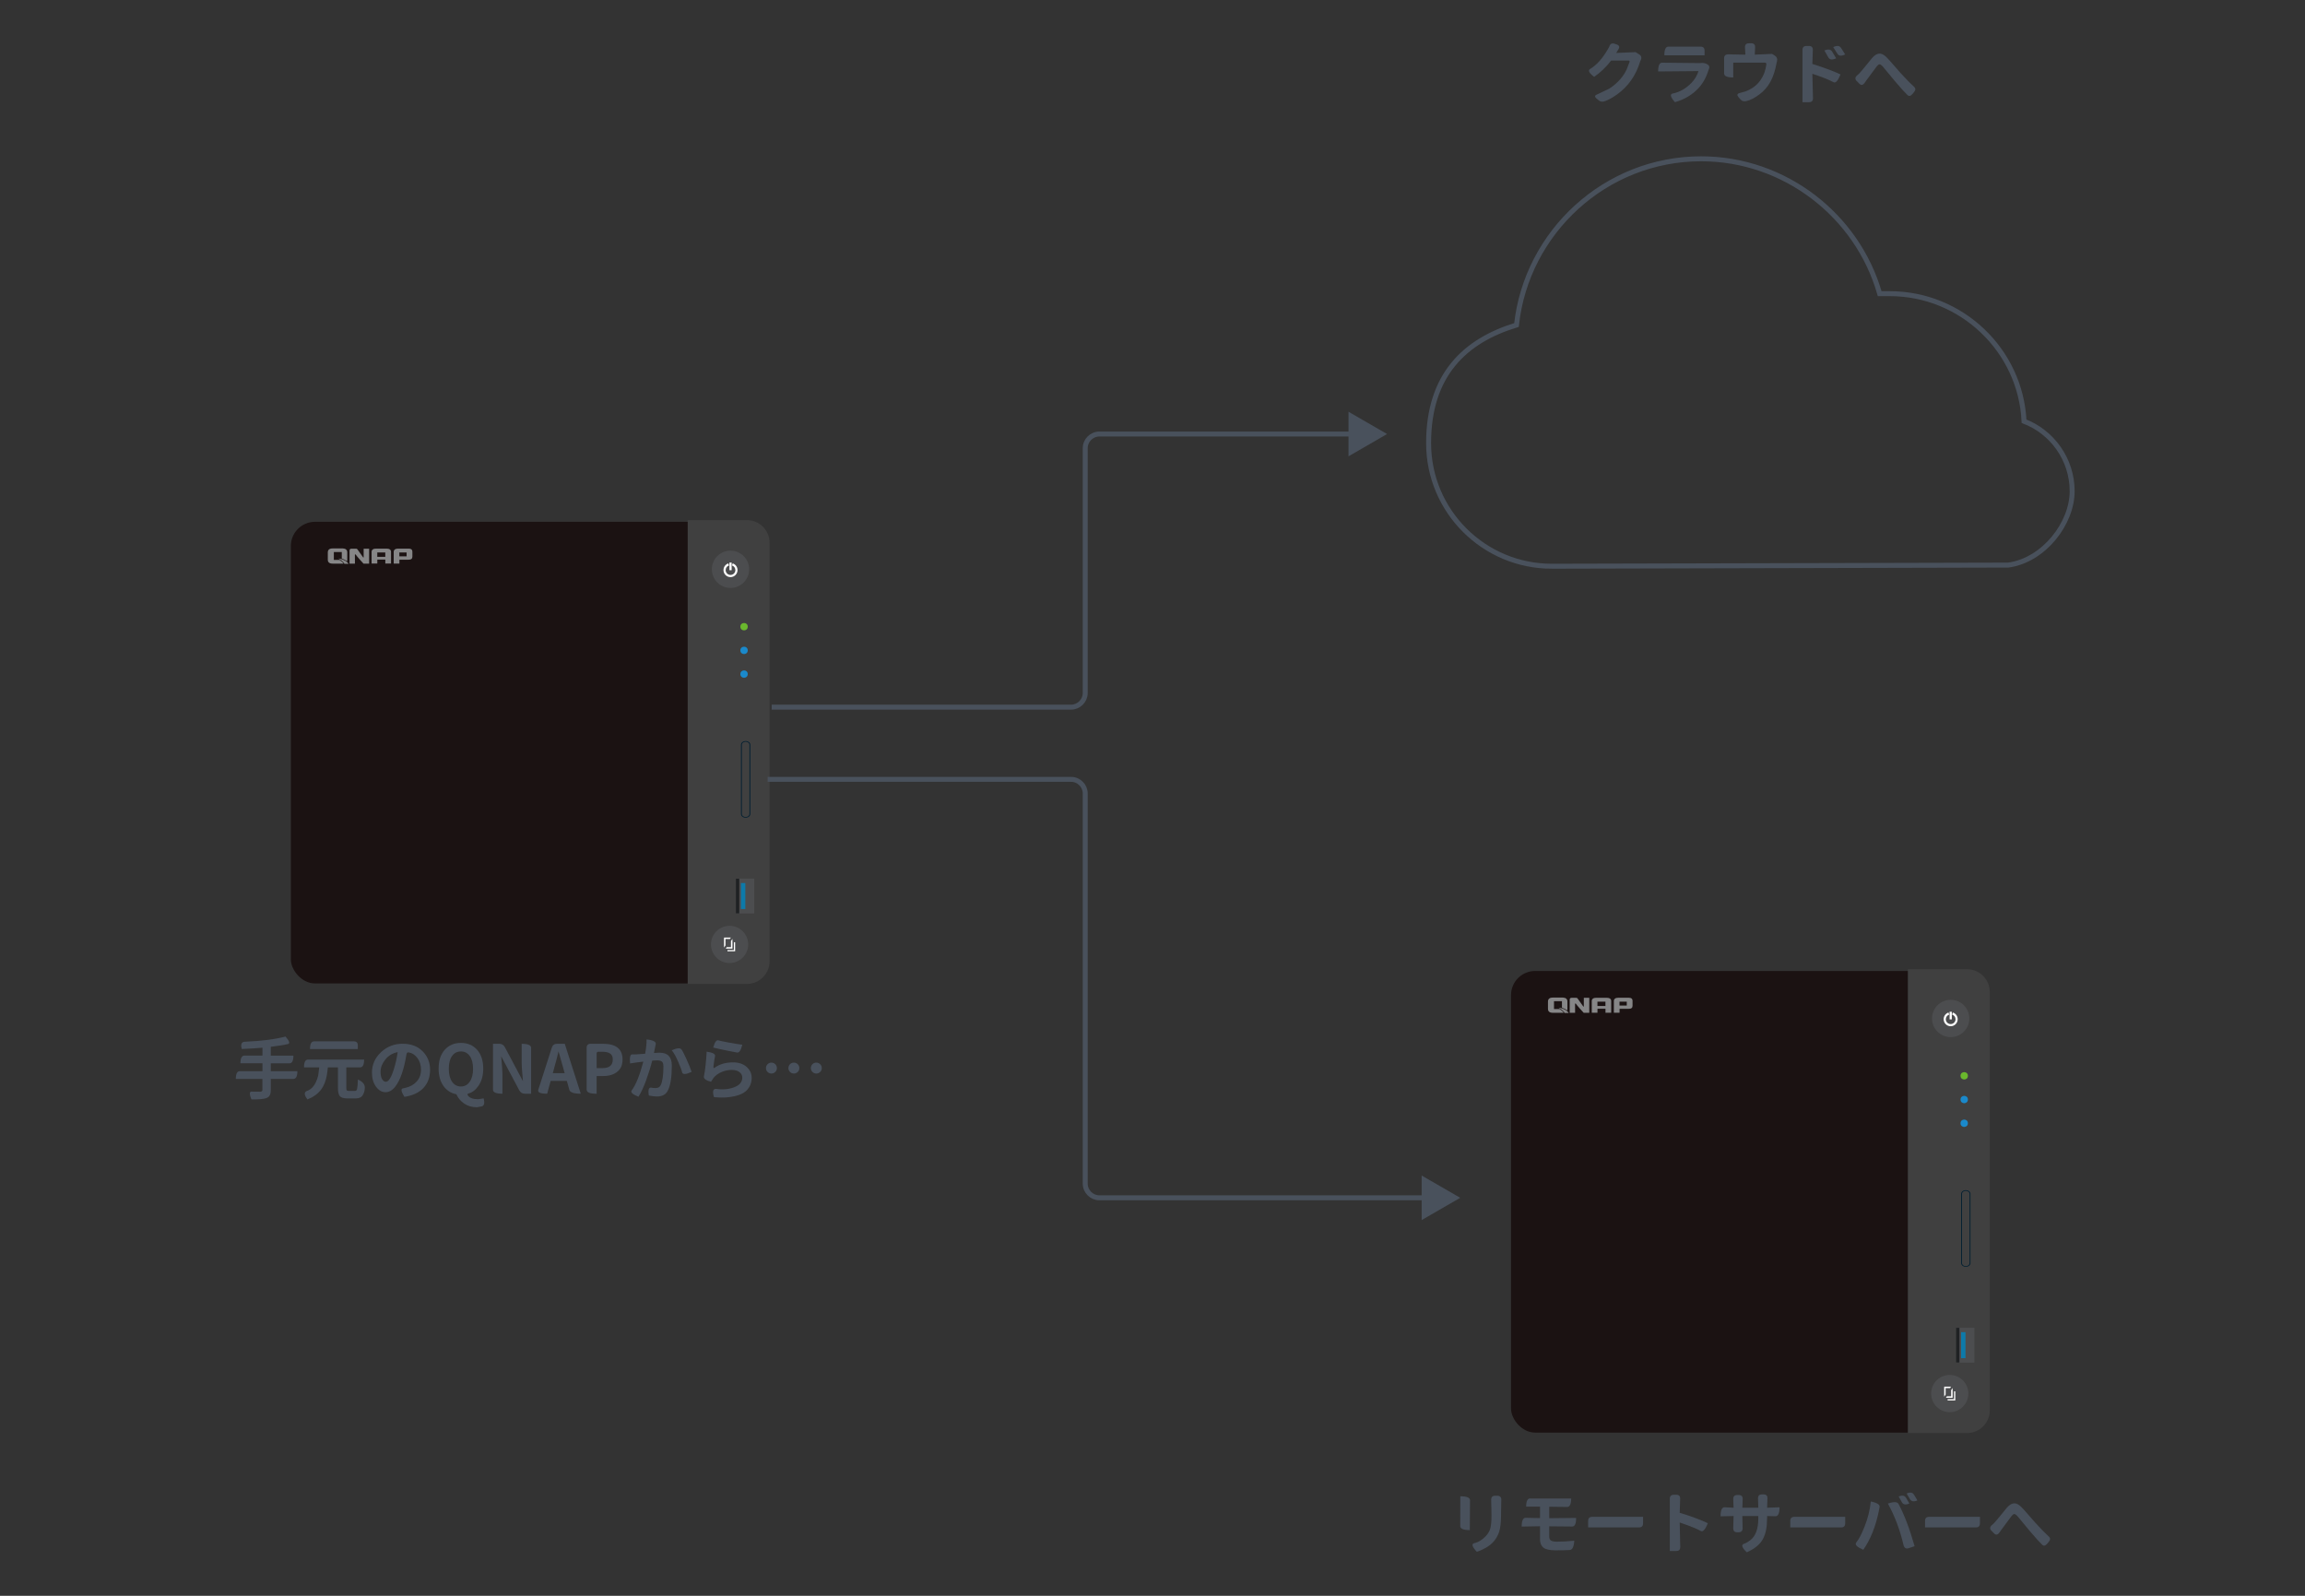<?xml version="1.0" encoding="UTF-8"?>
<svg id="uuid-cc71e11c-71b9-4730-8c41-d69da40b21c5" data-name="圖層 1" xmlns="http://www.w3.org/2000/svg" viewBox="0 0 650 450">
  <rect x="0" y="0" width="650" height="450" fill="#333333" stroke="none"/>
  <g>
    <path d="M83.86,302.05c0,1.47-.38,2.2-1.14,2.2h-6.36v3.1c0,.67-.1,1.18-.29,1.52-.18.34-.49.6-.95.78-.73.28-2.14.41-4.22.38-.62-1.5-.6-2.23.06-2.2.28.01,1.09.02,2.43.02.41-.01.61-.19.61-.53v-3.06h-7.5c0-1.47.38-2.2,1.14-2.2h6.37v-2.22h-6.21c0-1.44.38-2.17,1.14-2.17h5.07v-2.22c-1.79.15-3.73.27-5.83.36-.38-1.33-.09-2.01.87-2.05,4.66-.19,8.48-.68,11.46-1.46,1.09,1.25,1.32,1.96.68,2.11-.91.24-2.52.5-4.83.78v2.49h6.38c0,1.44-.38,2.17-1.14,2.17h-5.24v2.22h7.5Z" style="fill: #49515c;"/>
    <path d="M98.38,307.64h1.71c.32,0,.52-.19.61-.57.1-.39.18-1.28.23-2.66,1.39.63,2.04,1.44,1.94,2.43-.01.72-.21,1.39-.59,2-.37.61-1.03.91-2,.91h-2.28c-1.06,0-1.78-.21-2.15-.63-.37-.42-.55-1.19-.55-2.32v-5.81h-2.85c-.08.87-.18,1.64-.3,2.3-.11.65-.3,1.33-.57,2.05-.27.71-.6,1.33-.99,1.86-.91,1.22-2.21,2.16-3.89,2.83-.94-1.23-1-2.03-.17-2.39,1.06-.34,1.91-1.16,2.53-2.45.32-.67.54-1.31.67-1.92l.29-2.28h-4.29c0-1.47.38-2.2,1.14-2.2h15.81c0,1.47-.38,2.2-1.14,2.2h-3.88v5.81c0,.36.04.58.13.68.09.1.29.15.61.15ZM99.77,293.65c.76,0,1.14.38,1.14,1.14v1.04h-13.49c0-1.46.38-2.18,1.14-2.18h11.21Z" style="fill: #49515c;"/>
    <path d="M119.17,296.45c1.41,1.41,2.11,3.15,2.11,5.22s-.62,3.78-1.86,5.11c-1.23,1.32-3.02,2.16-5.38,2.53-.95-1.51-1.07-2.31-.36-2.41-.2.05.03,0,.7-.15,1.28-.3,2.32-.89,3.12-1.77.81-.89,1.22-1.99,1.22-3.32s-.35-2.44-1.04-3.34c-.7-.9-1.5-1.41-2.41-1.54-.35-.09-.57.09-.65.53-.68,4.21-1.72,7.23-3.12,9.06-.82,1.08-1.75,1.62-2.79,1.62s-1.94-.53-2.7-1.58c-.75-1.05-1.12-2.37-1.12-3.95,0-2.22.84-4.12,2.53-5.72,1.7-1.61,3.73-2.41,6.1-2.41s4.26.71,5.66,2.13ZM107.31,302.2c0,.9.15,1.6.44,2.11.3.49.66.74,1.06.74.79,0,1.56-1.25,2.32-3.76.46-1.48.79-3.01,1.01-4.6-1.47.3-2.64,1.01-3.51,2.13-.87,1.1-1.31,2.23-1.31,3.38Z" style="fill: #49515c;"/>
    <path d="M134.52,312.24c-1.38,0-2.57-.34-3.57-1.01-1-.66-1.75-1.54-2.26-2.66-1.52-.29-2.74-1.08-3.65-2.36-.9-1.28-1.35-2.91-1.35-4.88,0-2.25.58-4.02,1.73-5.3,1.15-1.29,2.67-1.94,4.56-1.94s3.41.65,4.56,1.94,1.73,3.06,1.73,5.3c0,1.89-.42,3.46-1.25,4.71-.82,1.25-1.78,2.02-2.87,2.3-.33.09-.41.26-.23.51.43.75,1.41,1.12,2.93,1.12l1.54-.23c.34,1.38.14,2.13-.61,2.26l-1.25.23ZM129.98,306.38c1.05,0,1.88-.45,2.49-1.35.62-.9.93-2.12.93-3.65s-.31-2.74-.93-3.59c-.61-.86-1.44-1.29-2.49-1.29s-1.89.43-2.51,1.29c-.61.85-.91,2.05-.91,3.59s.3,2.75.91,3.65c.62.9,1.46,1.35,2.51,1.35Z" style="fill: #49515c;"/>
    <path d="M139.02,307.28v-12.94h1.75c.75,0,1.29.34,1.63,1.01l5.07,9.54c-.24-2.65-.36-4.29-.36-4.92v-5.62c1.77,0,2.66.38,2.66,1.14v12.94h-1.71c-.76,0-1.31-.34-1.65-1.01l-5.07-9.54c.23,2.61.34,4.24.34,4.9v5.64c-1.77,0-2.66-.38-2.66-1.14Z" style="fill: #49515c;"/>
    <path d="M151.79,307.33l3.82-11.91c.23-.72.72-1.08,1.48-1.08h2.17l4.52,14.08c-1.96,0-3.04-.37-3.23-1.1l-.7-2.51h-4.56l-.99,3.61c-1.9,0-2.74-.36-2.51-1.08ZM156.31,301.08l-.42,1.54h3.34l-.42-1.54c-.05-.16-.49-1.7-1.31-4.6-.36,1.52-.75,3.05-1.2,4.6Z" style="fill: #49515c;"/>
    <path d="M165.43,307.28v-11.8c0-.76.38-1.14,1.14-1.14h3.48c3.67,0,5.51,1.48,5.51,4.43,0,1.53-.51,2.69-1.52,3.48-1,.79-2.31,1.18-3.91,1.18h-1.88v5c-1.88,0-2.81-.38-2.81-1.14ZM168.24,301.2h1.69c1.91,0,2.87-.81,2.87-2.43,0-.79-.25-1.34-.74-1.67-.48-.34-1.22-.51-2.22-.51h-1.1c-.33,0-.49.17-.49.49v4.12Z" style="fill: #49515c;"/>
    <path d="M181.41,299.37c-.86.09-2.11.26-3.74.51-.15-1.72.04-2.57.59-2.55.39.05,1.62-.01,3.67-.19.28-1.55.41-2.89.4-4.03,1.89.19,2.75.66,2.58,1.41l-.08.34-.42,2.07,1.6-.08c2.29,0,3.44,1.21,3.44,3.63,0,3.19-.36,5.52-1.08,6.97-.54,1.17-1.58,1.75-3.12,1.75-.66,0-1.42-.09-2.28-.27-.28-1.67,0-2.41.82-2.2.11.06.49.09,1.14.09s1.12-.27,1.39-.82c.51-1.06.76-2.82.76-5.26,0-.71-.15-1.17-.44-1.39-.28-.23-.75-.34-1.41-.34-.16,0-.6.03-1.31.08-.44,1.77-1.01,3.6-1.69,5.47-.67,1.88-1.4,3.45-2.18,4.71-1.65-.66-2.29-1.24-1.94-1.75,1.19-1.57,2.29-4.29,3.31-8.17ZM192.2,295.97c.21.24.66,1.1,1.33,2.58.68,1.48,1.18,2.72,1.5,3.71-1.61.75-2.5.79-2.68.13-.09-.49-.44-1.46-1.06-2.89-.61-1.44-1.23-2.56-1.86-3.34,1.51-.65,2.43-.71,2.77-.19Z" style="fill: #49515c;"/>
    <path d="M201.64,297.83c-.11.44-.26,1.38-.44,2.81-.06.49.04.65.32.46,1.38-1.01,3.11-1.52,5.19-1.52,1.6,0,2.87.42,3.82,1.27.96.85,1.44,1.87,1.44,3.08,0,1.43-.49,2.63-1.48,3.61-.98.96-2.65,1.58-5.02,1.86-1.19.14-2.57.13-4.14-.02-.48-1.66-.25-2.43.68-2.32,1.84.27,3.51.11,5.03-.46,1.52-.57,2.28-1.48,2.28-2.74,0-.62-.27-1.13-.8-1.54s-1.27-.61-2.22-.61-1.89.2-2.81.59c-.92.38-1.68.93-2.28,1.65l-.7,1.1c-1.46-.37-2.13-.88-2.01-1.54.34-1.61.6-3.93.78-6.95,1.7.24,2.48.66,2.36,1.25ZM202.58,293.37c.27.1,1.22.3,2.85.61,1.65.3,2.95.51,3.9.63-.38,1.55-.87,2.28-1.46,2.2-.29-.04-1.28-.23-2.96-.57-1.68-.34-2.94-.62-3.78-.84.41-1.52.89-2.2,1.46-2.03Z" style="fill: #49515c;"/>
    <path d="M216.45,300.1c.3-.3.66-.45,1.09-.45s.79.15,1.09.45c.3.3.45.66.45,1.09s-.15.79-.45,1.09-.66.45-1.09.45-.79-.15-1.09-.45-.45-.66-.45-1.09.15-.79.45-1.09ZM222.78,300.1c.3-.3.66-.45,1.09-.45s.79.15,1.09.45c.3.3.45.66.45,1.09s-.15.79-.45,1.09-.66.45-1.09.45-.79-.15-1.09-.45c-.3-.3-.45-.66-.45-1.09s.15-.79.45-1.09ZM229.11,300.1c.3-.3.66-.45,1.09-.45s.79.15,1.09.45c.3.3.45.66.45,1.09s-.15.79-.45,1.09-.66.45-1.09.45-.79-.15-1.09-.45c-.3-.3-.45-.66-.45-1.09s.15-.79.45-1.09Z" style="fill: #49515c;"/>
  </g>
  <g>
    <path d="M411.78,430.34l.02-8.4c1.82,0,2.74.38,2.74,1.14l-.06,8.4c-1.8,0-2.7-.38-2.7-1.14ZM422.22,421.79c.76,0,1.14.37,1.14,1.12l-.08,4.54c0,1.93-.18,3.43-.53,4.52-.65,1.96-1.91,3.47-3.8,4.52-.85.48-1.68.85-2.49,1.1-1.32-1.39-1.56-2.2-.74-2.43,1.17-.24,2.27-.92,3.33-2.05.63-.68,1.05-1.43,1.25-2.24.2-.82.3-2.01.3-3.57l-.09-4.37c-.01-.76.35-1.14,1.1-1.14h.61Z" style="fill: #49515c;"/>
    <path d="M431.51,422.57h11.55c0,1.58-.38,2.38-1.14,2.38l-5.04-.06v3.23l7.58-.08c.01,1.62-.36,2.43-1.12,2.43l-6.46-.06v2.91c0,.52.16.89.49,1.1.34.22.9.32,1.67.32,1.49,0,3.13-.09,4.9-.27-.11,1.71-.54,2.58-1.29,2.62-.9.06-2.21.09-3.93.09s-2.89-.26-3.51-.78c-.62-.52-.93-1.3-.93-2.34v-3.67l-5.17.09c0-1.66.38-2.48,1.14-2.47l4.03.08v-3.23h-3.91c0-1.54.38-2.32,1.14-2.32Z" style="fill: #49515c;"/>
    <path d="M463.33,429.58c0,.76-.38,1.14-1.14,1.14h-14.34v-1.84c0-.76.38-1.14,1.14-1.14h14.35v1.84Z" style="fill: #49515c;"/>
    <path d="M470.88,437.37v-14.72c0-.76.38-1.14,1.14-1.14h.68c.76,0,1.13.38,1.1,1.14l-.13,3.95c1.28.37,2.7.84,4.27,1.42,1.57.58,2.79,1.09,3.67,1.52-.72,1.75-1.37,2.48-1.94,2.2-1.19-.65-3.19-1.45-6-2.41l.15,6.9c.01.76-.36,1.14-1.12,1.14h-1.82Z" style="fill: #49515c;"/>
    <path d="M498.31,428.13c0,1.24-.09,2.32-.27,3.23-.17.9-.46,1.75-.87,2.57-.8,1.54-2.33,2.81-4.58,3.8-1.36-1.28-1.63-2.07-.84-2.38.49-.14,1.11-.49,1.84-1.04,1.49-1.15,2.24-3.18,2.24-6.08v-.72h-4.5l.08,3.44c0,.76-.38,1.14-1.14,1.14h-.38c-.76,0-1.13-.38-1.12-1.14l.09-3.44-3.67.08c0-1.72.38-2.57,1.14-2.55l2.53.13-.09-2.45c-.01-.76.36-1.14,1.12-1.14h.42c.76,0,1.13.38,1.12,1.14l-.09,2.45h4.5l-.09-2.62c-.01-.76.36-1.14,1.12-1.14h.44c.76,0,1.13.38,1.1,1.14l-.09,2.62,3.5-.13c0,1.68-.38,2.53-1.14,2.53l-2.36-.06v.63Z" style="fill: #49515c;"/>
    <path d="M520.33,429.58c0,.76-.38,1.14-1.14,1.14h-14.34v-1.84c0-.76.38-1.14,1.14-1.14h14.35v1.84Z" style="fill: #49515c;"/>
    <path d="M525.75,430.62c.97-2.43,1.58-4.84,1.8-7.22,1.85.38,2.67.93,2.47,1.65.03-.15-.03.12-.15.82-.91,4.54-2.39,8.25-4.43,11.15-1.77-.75-2.44-1.42-2-2.03.8-1,1.56-2.46,2.3-4.37ZM538.19,436.59c-.72.23-1.19-.08-1.41-.91-1-4.29-2.47-8.19-4.41-11.7,1.68-.54,2.68-.51,3,.11,1.62,3.01,3.13,6.99,4.54,11.93l-1.73.57ZM537.49,422.36l.93,1.62c-1.01.44-1.7.33-2.07-.32l-.93-1.65c1-.42,1.69-.3,2.07.36ZM539.73,421.48l.97,1.62c-1.01.43-1.71.32-2.09-.34l-.95-1.61c1-.42,1.69-.3,2.07.34Z" style="fill: #49515c;"/>
    <path d="M558.33,429.58c0,.76-.38,1.14-1.14,1.14h-14.34v-1.84c0-.76.38-1.14,1.14-1.14h14.35v1.84Z" style="fill: #49515c;"/>
    <path d="M561.6,431.69c-.53-.54-.51-1.07.06-1.58l.59-.53c.44-.47,1.09-1.23,1.94-2.28.85-1.06,1.43-1.78,1.75-2.15.67-.76,1.32-1.17,1.96-1.22.63-.05,1.3.26,2,.93.49.48,1.22,1.28,2.17,2.39.96,1.12,1.55,1.79,1.77,2.03,1.7,1.86,3,3.19,3.9,3.99.49.44.49.95,0,1.52l-.48.57c-.49.57-.95.65-1.37.25-.65-.61-1.83-1.92-3.55-3.93-.25-.3-.82-.99-1.69-2.05-.86-1.06-1.46-1.79-1.81-2.17-.34-.35-.62-.53-.84-.51-.21.01-.47.2-.76.57-.28.37-.8,1.08-1.58,2.13-.77,1.04-1.23,1.67-1.39,1.88l-.34.49c-.53.81-1.06.94-1.6.4l-.72-.74Z" style="fill: #49515c;"/>
  </g>
  <g>
    <path d="M455.9,12.54c.72.24.89.68.51,1.33l-.65,1.06,5.47-.23.97.61c.65.39.81.93.49,1.62l-.15.34c-1.2,3.99-3.39,7.11-6.55,9.37-1.23.87-2.33,1.49-3.29,1.84-.76.33-1.42.24-1.98-.27l-.57-.49c-.56-.51-.43-.89.38-1.16l3.27-1.56c1.19-.77,2.25-1.68,3.17-2.74.62-.71,1.18-1.56,1.69-2.56l.84-2.17c.11-.3.01-.46-.3-.46h-4.86c-1.43,1.86-3.03,3.39-4.79,4.6-1.42-1.05-1.81-1.79-1.18-2.2,1.82-1.08,3.48-2.91,4.98-5.49.39-.65.55-.95.48-.91.25-.72.74-.97,1.46-.74l.61.21Z" style="fill: #49515c;"/>
    <path d="M481.55,18.2c.48.3.6.72.36,1.25-.67,2.18-1.61,3.93-2.81,5.26-1.77,1.96-4.03,3.33-6.78,4.1-1.25-1.43-1.47-2.24-.65-2.43,1.96-.38,3.74-1.39,5.34-3.04.89-.91,1.54-2.01,1.96-3.29l-11.38.1c0-1.65.37-2.47,1.12-2.47l10.49.11h.3c.72-.13,1.41,0,2.05.4ZM470.48,13.15h9.08c.75,0,1.12.38,1.12,1.14v1.31h-11.34c0-1.63.38-2.45,1.14-2.45Z" style="fill: #49515c;"/>
    <path d="M493.83,12.2c.76,0,1.13.38,1.1,1.14l-.09,2.07,4.88-.21.68.42c.65.39.88.96.7,1.69l-.11.42c-.37,2.08-.94,3.84-1.73,5.3-.77,1.44-1.84,2.66-3.19,3.65-1.36.98-2.51,1.57-3.48,1.79-.75.23-1.37.06-1.86-.51l-.49-.57c-.49-.57-.38-.96.34-1.16l1.6-.44c1.86-.7,3.3-1.78,4.31-3.25.85-1.22,1.38-2.65,1.6-4.29.06-.39-.07-.59-.4-.59h-8.93v4.18c-1.71,0-2.57-.38-2.57-1.14v-4.24c0-.76.38-1.14,1.14-1.14l4.86.1-.11-2.07c-.03-.76.34-1.14,1.1-1.14h.65Z" style="fill: #49515c;"/>
    <path d="M508.29,28.82v-14.72c0-.76.38-1.14,1.14-1.14h.68c.76,0,1.13.38,1.1,1.14l-.13,3.93c1.29.39,2.72.88,4.29,1.46,1.57.58,2.79,1.08,3.65,1.5-.71,1.76-1.36,2.5-1.96,2.2-1.24-.68-3.24-1.48-5.98-2.39l.17,6.88c.01.76-.36,1.14-1.12,1.14h-1.84ZM516.65,14.55l1.14,1.9c-1.1.49-1.84.41-2.2-.25l-1.12-1.96c1.06-.44,1.79-.34,2.18.3ZM519.15,13.49l1.18,1.86c-1.06.52-1.79.46-2.19-.19l-1.18-1.88c1.05-.49,1.78-.42,2.18.21Z" style="fill: #49515c;"/>
    <path d="M523.6,22.88c-.53-.54-.51-1.07.06-1.58l.59-.53c.44-.47,1.09-1.23,1.94-2.28.85-1.06,1.43-1.78,1.75-2.15.67-.76,1.32-1.17,1.96-1.22.63-.05,1.3.26,2,.93.49.48,1.22,1.28,2.17,2.39.96,1.12,1.55,1.79,1.77,2.03,1.7,1.86,3,3.19,3.9,3.99.49.44.49.95,0,1.52l-.48.57c-.49.57-.95.65-1.37.25-.65-.61-1.83-1.92-3.55-3.93-.25-.3-.82-.99-1.69-2.05-.86-1.06-1.46-1.79-1.81-2.17-.34-.35-.62-.53-.84-.51-.21.01-.47.2-.76.57-.28.37-.8,1.08-1.58,2.13-.77,1.04-1.23,1.67-1.39,1.88l-.34.49c-.53.81-1.06.94-1.6.4l-.72-.74Z" style="fill: #49515c;"/>
  </g>
  <g id="uuid-7be3648c-dbae-4b48-ae27-31f7687f8071" data-name="NAS-0033-flat-TS-453Be">
    <g>
      <rect x="82.02" y="147.15" width="134.45" height="130.17" rx="6.81" ry="6.81" style="fill: #1b1212;"/>
      <path d="M193.93,146.67h16.7c3.53,0,6.39,2.86,6.39,6.39v118.01c0,3.53-2.86,6.39-6.39,6.39h-16.7v-130.78Z" style="fill: #404040;"/>
      <path d="M102.53,157.16s-.03.05-.08.04c0,0-.03,0-.05-.03-.27-.42-1.32-1.86-1.65-2.31h0s-.01-.01-.02-.02c0,0,0,0,0,0-.08-.08-.2-.11-.35-.11h-1.3c-.16,0-.29.05-.38.14-.09.09-.13.22-.13.37h0v3.71h1.52s0-1.96-.01-2.54c0-.04.03-.09.15-.08,0,0,.05,0,.06.04.29.47,2.22,2.58,2.22,2.58h1.58v-4.22h-1.54v2.45h0ZM95.43,157.47c.51.33,1.42.96,1.7,1.53h1.16c-.19-.34-.86-1.17-2.86-1.53ZM116.04,154.92c-.16-.13-.41-.2-.75-.21h0-3.06c-.38,0-.68.08-.89.24s-.31.38-.32.65h0v.03h0v3.3h1.61v-1.1h2.6c.71,0,1.06-.28,1.06-.85v-1.35c0-.33-.09-.56-.26-.7h0ZM114.66,156.89h-2.05v-1.09h2.05v1.09ZM109.95,154.95c-.21-.16-.51-.24-.89-.24h-3.06c-.38,0-.68.08-.89.24-.21.17-.32.39-.32.67v3.3h1.61v-1.12h2.26v1.12h1.61v-3.3c0-.29-.1-.51-.31-.67ZM108.65,157.02h-2.26v-1.22h2.26v1.22ZM95.77,157.89h-1.63v-2.22h2.24v1.86c.68.21,1.14.48,1.46.74.05-.13.08-.28.08-.44v-2.06c0-.7-.41-1.07-1.24-1.12h-2.85c-.92,0-1.39.37-1.39,1.12v2.06c0,.74.46,1.11,1.39,1.11h2.71c.13,0,.25,0,.36-.03-.25-.35-.71-.73-1.13-1.02Z" style="fill: #868687;"/>
      <g>
        <g>
          <rect x="207.52" y="247.76" width="5.17" height="9.82" style="fill: #4c4d4f;"/>
          <rect x="207.52" y="247.78" width=".95" height="9.79" style="fill: #1f2123;"/>
          <rect x="208.94" y="249.01" width="1.24" height="7.32" style="fill: #0d7aa9;"/>
        </g>
        <g>
          <path d="M206,165.8c-2.9,0-5.26-2.36-5.26-5.26s2.36-5.26,5.26-5.26,5.26,2.36,5.26,5.26-2.36,5.26-5.26,5.26Z" style="fill: #4c4d4f;"/>
          <g>
            <path d="M206,162.74c-1.09,0-1.98-.89-1.98-1.98,0-.86.55-1.62,1.37-1.89l.19.59c-.57.18-.95.71-.95,1.3,0,.75.61,1.37,1.37,1.37s1.37-.61,1.37-1.37c0-.6-.38-1.12-.95-1.3l.19-.59c.82.26,1.37,1.02,1.37,1.89,0,1.09-.89,1.98-1.98,1.98h0Z" style="fill: #fff;"/>
            <rect x="205.7" y="158.64" width=".62" height="2.16" style="fill: #fff;"/>
          </g>
        </g>
        <g>
          <path d="M205.74,271.57c-2.9,0-5.25-2.36-5.25-5.25s2.36-5.25,5.25-5.25,5.25,2.36,5.25,5.25-2.36,5.25-5.25,5.25Z" style="fill: #4c4d4f;"/>
          <g>
            <g>
              <polygon points="206.13 265.35 206.13 267.09 204.94 267.09 204.66 267.5 206.55 267.5 206.55 264.76 206.13 265.35" style="fill: #fff;"/>
              <polygon points="204.58 266.6 204.58 264.79 205.83 264.79 206.11 264.38 204.17 264.38 204.17 267.2 204.58 266.6" style="fill: #fff;"/>
            </g>
            <polygon points="207.3 268.25 205.14 268.25 205.14 267.91 206.95 267.91 206.95 265.7 207.3 265.7 207.3 268.25" style="fill: #fff;"/>
          </g>
        </g>
        <circle cx="209.82" cy="176.72" r="1.04" style="fill: #6ab82d;"/>
        <circle cx="209.82" cy="183.4" r="1.04" style="fill: #1a89cb;"/>
        <circle cx="209.82" cy="190.09" r="1.04" style="fill: #1a89cb;"/>
        <path d="M210.27,230.58c-.72,0-1.31-.46-1.31-1.02v-19.57c0-.56.59-1.02,1.31-1.02s1.31.46,1.31,1.02v19.57c0,.56-.59,1.02-1.31,1.02ZM210.27,209.16c-.59,0-1.07.37-1.07.83v19.57c0,.46.48.83,1.07.83s1.07-.37,1.07-.83v-19.57c0-.46-.48-.83-1.07-.83Z" style="fill: #001e31;"/>
      </g>
    </g>
  </g>
  <g id="uuid-1fdc4863-cca9-48f2-9342-803c4b96aece" data-name="NAS-0033-flat-TS-453Be">
    <g>
      <rect x="426.1" y="273.81" width="134.45" height="130.17" rx="6.81" ry="6.81" style="fill: #1b1212;"/>
      <path d="M538.01,273.32h16.7c3.53,0,6.39,2.86,6.39,6.39v118.01c0,3.53-2.86,6.39-6.39,6.39h-16.7v-130.78Z" style="fill: #404040;"/>
      <path d="M446.61,283.81s-.03.05-.08.04c0,0-.03,0-.05-.03-.27-.42-1.32-1.86-1.65-2.31h0s-.01-.01-.02-.02c0,0,0,0,0,0-.08-.08-.2-.11-.35-.11h-1.3c-.16,0-.29.05-.38.14-.09.09-.13.22-.13.37h0v3.71h1.52s0-1.96-.01-2.54c0-.04.03-.09.15-.08,0,0,.05,0,.06.04.29.47,2.22,2.58,2.22,2.58h1.58v-4.22h-1.54v2.45h0ZM439.51,284.13c.51.33,1.42.96,1.7,1.53h1.16c-.19-.34-.86-1.17-2.86-1.53ZM460.12,281.57c-.16-.13-.41-.2-.75-.21h0-3.06c-.38,0-.68.08-.89.24s-.31.38-.32.65h0v.03h0v3.3h1.61v-1.1h2.6c.71,0,1.06-.28,1.06-.85v-1.35c0-.33-.09-.56-.26-.7h0ZM458.74,283.55h-2.05v-1.09h2.05v1.09ZM454.03,281.61c-.21-.16-.51-.24-.89-.24h-3.06c-.38,0-.68.08-.89.24-.21.17-.32.39-.32.67v3.3h1.61v-1.12h2.26v1.12h1.61v-3.3c0-.29-.1-.51-.31-.67ZM452.73,283.68h-2.26v-1.22h2.26v1.22ZM439.85,284.55h-1.63v-2.22h2.24v1.86c.68.21,1.14.48,1.46.74.05-.13.08-.28.08-.44v-2.06c0-.7-.41-1.07-1.24-1.12h-2.85c-.92,0-1.39.37-1.39,1.12v2.06c0,.74.46,1.11,1.39,1.11h2.71c.13,0,.25,0,.36-.03-.25-.35-.71-.73-1.13-1.02Z" style="fill: #868687;"/>
      <g>
        <g>
          <rect x="551.6" y="374.42" width="5.17" height="9.82" style="fill: #4c4d4f;"/>
          <rect x="551.6" y="374.43" width=".95" height="9.79" style="fill: #1f2123;"/>
          <rect x="553.02" y="375.67" width="1.24" height="7.32" style="fill: #0d7aa9;"/>
        </g>
        <g>
          <path d="M550.08,292.46c-2.9,0-5.26-2.36-5.26-5.26s2.36-5.26,5.26-5.26,5.26,2.36,5.26,5.26-2.36,5.26-5.26,5.26Z" style="fill: #4c4d4f;"/>
          <g>
            <path d="M550.08,289.39c-1.09,0-1.98-.89-1.98-1.98,0-.86.55-1.62,1.37-1.89l.19.59c-.57.18-.95.71-.95,1.3,0,.75.61,1.37,1.37,1.37s1.37-.61,1.37-1.37c0-.6-.38-1.12-.95-1.3l.19-.59c.82.26,1.37,1.02,1.37,1.89,0,1.09-.89,1.98-1.98,1.98h0Z" style="fill: #fff;"/>
            <rect x="549.78" y="285.3" width=".62" height="2.16" style="fill: #fff;"/>
          </g>
        </g>
        <g>
          <path d="M549.82,398.22c-2.9,0-5.25-2.36-5.25-5.25s2.36-5.25,5.25-5.25,5.25,2.36,5.25,5.25-2.36,5.25-5.25,5.25Z" style="fill: #4c4d4f;"/>
          <g>
            <g>
              <polygon points="550.21 392.01 550.21 393.75 549.02 393.75 548.74 394.16 550.63 394.16 550.63 391.41 550.21 392.01" style="fill: #fff;"/>
              <polygon points="548.66 393.26 548.66 391.44 549.91 391.44 550.19 391.03 548.25 391.03 548.25 393.85 548.66 393.26" style="fill: #fff;"/>
            </g>
            <polygon points="551.38 394.91 549.22 394.91 549.22 394.56 551.03 394.56 551.03 392.35 551.38 392.35 551.38 394.91" style="fill: #fff;"/>
          </g>
        </g>
        <circle cx="553.9" cy="303.37" r="1.04" style="fill: #6ab82d;"/>
        <circle cx="553.9" cy="310.06" r="1.04" style="fill: #1a89cb;"/>
        <circle cx="553.9" cy="316.75" r="1.04" style="fill: #1a89cb;"/>
        <path d="M554.35,357.23c-.72,0-1.31-.46-1.31-1.02v-19.57c0-.56.59-1.02,1.31-1.02s1.31.46,1.31,1.02v19.57c0,.56-.59,1.02-1.31,1.02ZM554.35,335.81c-.59,0-1.07.37-1.07.83v19.57c0,.46.48.83,1.07.83s1.07-.37,1.07-.83v-19.57c0-.46-.48-.83-1.07-.83Z" style="fill: #001e31;"/>
      </g>
    </g>
  </g>
  <g id="uuid-f21a301f-c28f-4c08-8b5d-6e65f545566e" data-name=" 圖層 11">
    <g id="uuid-ce354981-7466-4d94-95da-75c73fdfa101" data-name="icon-0093-Mount cloud">
      <g id="uuid-7b1fef7b-dee7-493d-adab-9cdc49be1316" data-name="cloud">
        <path d="M437.58,159.67c-19.09,0-34.72-15.47-34.72-34.72s10.26-28.88,24.78-33.3c2.84-26.2,25.09-46.87,52.08-46.87h0c23.51,0,44.03,15.94,50.34,38.03h2.84c20.2,0,36.93,15.94,37.87,35.98,7.89,3,13.57,10.73,13.57,19.73s-7.89,19.41-17.99,20.83c0,0-128.77.32-128.77.32Z" style="fill: none; stroke: #49515c; stroke-width: 1.4px;"/>
      </g>
    </g>
  </g>
  <g>
    <path d="M217.61,199.41h84.42c2.2,0,4-1.8,4-4v-69.02c0-2.2,1.8-4,4-4h72.08" style="fill: none; stroke: #49515c; stroke-width: 1.4px;"/>
    <polygon points="380.27 128.68 391.15 122.39 380.27 116.11 380.27 128.68" style="fill: #49515c;"/>
  </g>
  <g>
    <path d="M216.47,219.77h85.56c2.2,0,4,1.8,4,4v110c0,2.2,1.8,4,4,4h92.71" style="fill: none; stroke: #49515c; stroke-width: 1.4px;"/>
    <polygon points="400.9 344.05 411.78 337.77 400.9 331.49 400.9 344.05" style="fill: #49515c;"/>
  </g>
</svg>
